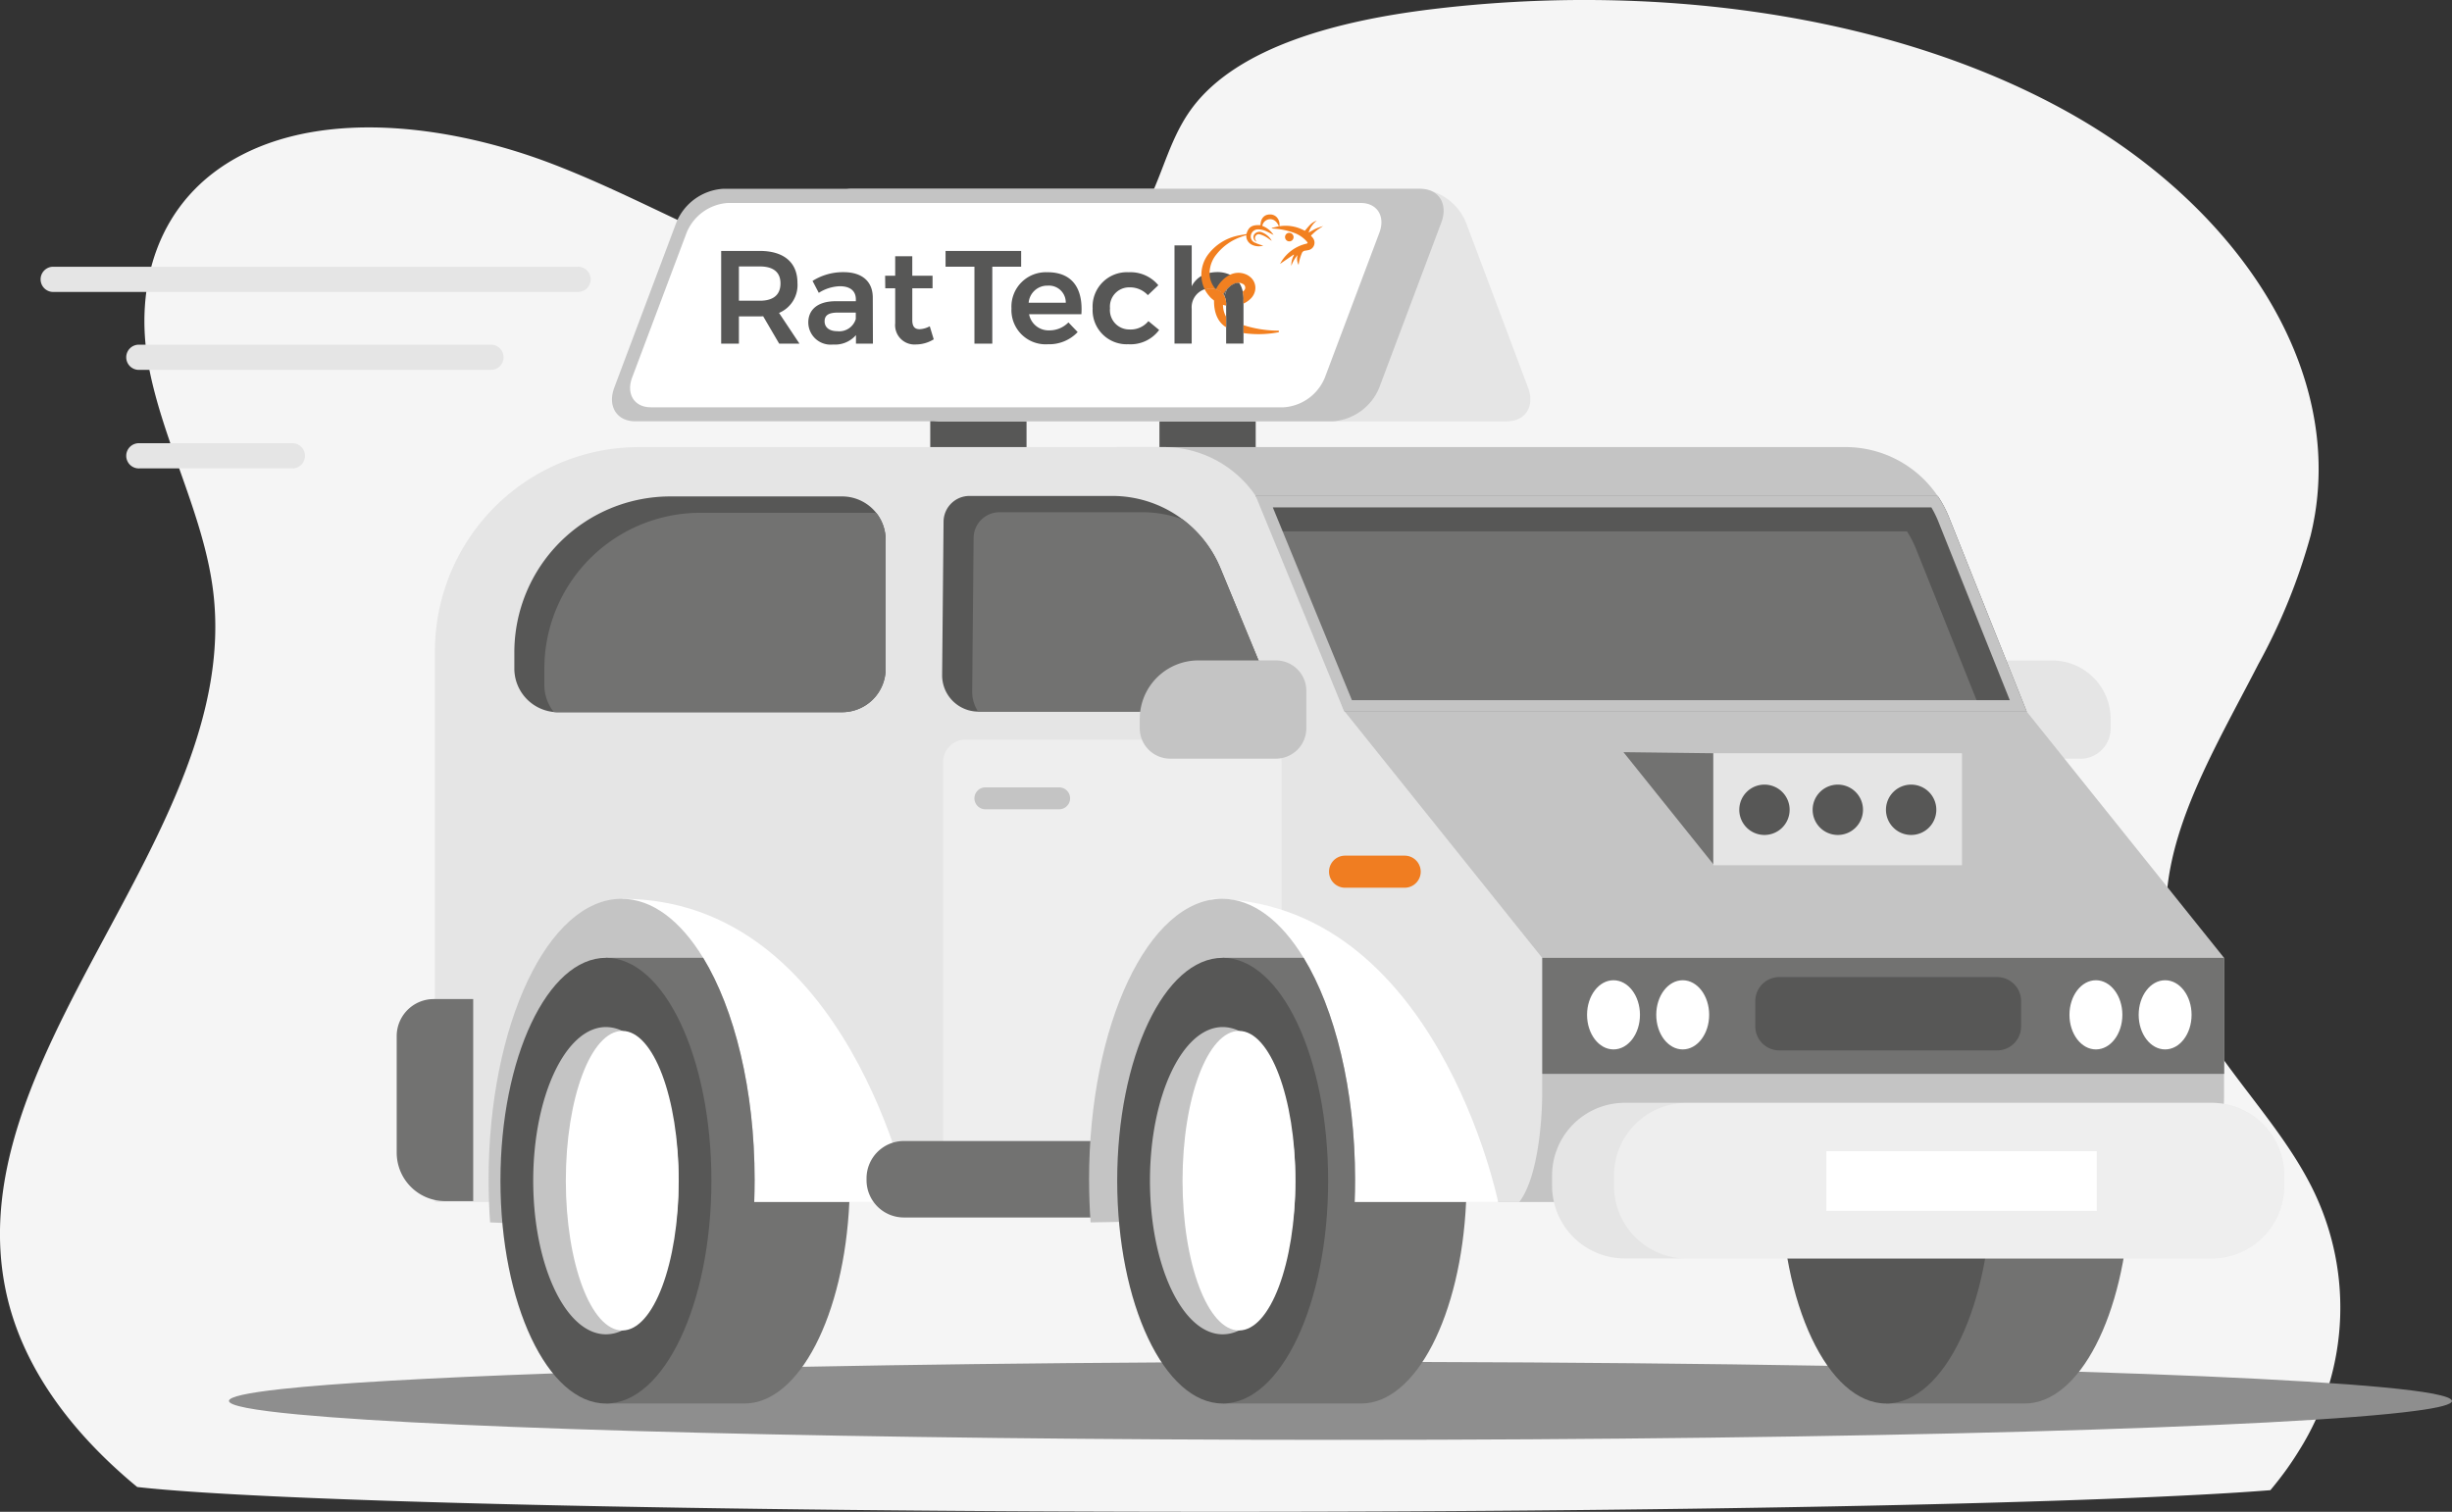 <svg xmlns="http://www.w3.org/2000/svg" xmlns:xlink="http://www.w3.org/1999/xlink" width="224.007" height="138.149" viewBox="0 0 224.007 138.149"><rect x="0" y="0" width="224.007" height="138.149" fill="#333333" stroke="none"/><defs><clipPath id="clip-path"><rect id="Rectangle_972" data-name="Rectangle 972" width="213.804" height="138.149" fill="#f5f5f5"></rect></clipPath><clipPath id="clip-path-2"><rect id="Rectangle_970" data-name="Rectangle 970" width="220.365" height="114.327" fill="none"></rect></clipPath><clipPath id="clip-path-4"><rect id="Rectangle_965" data-name="Rectangle 965" width="61.237" height="14.225" fill="none"></rect></clipPath><clipPath id="clip-path-5"><rect id="Rectangle_967" data-name="Rectangle 967" width="30.945" height="42.176" fill="none"></rect></clipPath></defs><g id="Group_3214" data-name="Group 3214" transform="translate(-1386.701 -1119.909)"><g id="Group_3178" data-name="Group 3178" transform="translate(1386.701 1119.909)" clip-path="url(#clip-path)"><path id="Path_35980" data-name="Path 35980" d="M.7,118.707c1.43,5.888,5.138,11.233,10.287,15.845q.752.679,1.55,1.332c11.487,1.306,51.434,2.265,98.946,2.265,43.988,0,81.489-.824,95.93-1.975q.81-.966,1.531-1.972c.387-.549.754-1.1,1.1-1.665a24.519,24.519,0,0,0,.763-24.792c-3.531-6.559-10.006-12.256-12.133-19.132-2.717-8.8,2.076-17.311,6.615-25.952.343-.651.684-1.306,1.019-1.959a54.276,54.276,0,0,0,4.779-11.75c.075-.312.145-.622.211-.934.068-.341.131-.684.19-1.025,2.318-14.177-7.641-28.74-23.407-37.209C171.93,1.1,150.6-1.559,130.826.84c-8.515,1.032-17.633,3.4-21.836,8.916-2.761,3.626-2.952,8.112-6.033,11.6-5.361,6.09-17.527,6.85-26.823,4.35S59.149,18.3,50.375,14.948,30.291,9.963,22.17,14.116c-7.967,4.065-9.91,12.2-8.606,19.239S18.669,47.121,19.493,54.2C22.079,76.37-4.618,96.8.7,118.707" transform="translate(0.001 0)" fill="#f5f5f5"></path></g><g id="Group_3171" data-name="Group 3171" transform="translate(1390.343 1137.162)"><g id="Group_3170" data-name="Group 3170" clip-path="url(#clip-path-2)"><g id="Group_3169" data-name="Group 3169" transform="translate(0 0)"><g id="Group_3168" data-name="Group 3168" clip-path="url(#clip-path-2)"><path id="Path_35916" data-name="Path 35916" d="M105.279,31.976H95.613a2.778,2.778,0,0,1-2.779-2.77V25.779A2.779,2.779,0,0,1,95.613,23h7.082a5.354,5.354,0,0,1,5.354,5.354v.853a2.777,2.777,0,0,1-2.777,2.777Z" transform="translate(81.133 20.101)" fill="#e5e5e5"></path><rect id="Rectangle_962" data-name="Rectangle 962" width="8.795" height="19.89" transform="translate(81.343 14.248)" fill="#575756"></rect><rect id="Rectangle_963" data-name="Rectangle 963" width="8.795" height="19.89" transform="translate(102.281 14.248)" fill="#575756"></rect><path id="Path_35917" data-name="Path 35917" d="M212.308,60.769c0,.311-1.147.615-3.3.9-11.407,1.529-51.069,2.655-98.244,2.655-43.675,0-80.91-.967-95.248-2.322-4.072-.384-6.3-.8-6.3-1.237,0-.377,1.673-.742,4.777-1.083,4.96-.543,13.571-1.031,24.828-1.43q2.339-.082,4.831-.159t5.077-.146c4.055-.111,8.352-.21,12.863-.3,10.028-.195,21.093-.332,32.836-.4q2.76-.017,5.571-.024,2.777-.014,5.6-.017l5.161,0h7.479c13.2.036,25.707.156,37.029.35q2.721.045,5.352.1t5.2.111c4.376.1,8.519.21,12.4.33,16.429.512,28.083,1.209,32.322,2,1.156.225,1.762.446,1.762.673" transform="translate(8.057 49.999)" fill="#8e8e8e"></path><path id="Path_35918" data-name="Path 35918" d="M102.357,18.156,96.691,3.082A4.967,4.967,0,0,0,92.444,0H40.578c-1.705,0-2.565,1.383-1.925,3.086l5.665,15.076a4.958,4.958,0,0,0,4.248,3.085h51.864c1.705-.009,2.567-1.389,1.926-3.1" transform="translate(33.597 0.004)" fill="#e5e5e5" fill-rule="evenodd"></path><path id="Path_35919" data-name="Path 35919" d="M90.014,37.5V78.226H102.66c5.011,0,9.126-8.081,9.591-18.41H102.071c.028-.669.041-1.347.041-2.03,0-8.249-1.842-15.588-4.7-20.286Z" transform="translate(78.669 32.774)" fill="#727271"></path><path id="Path_35920" data-name="Path 35920" d="M94.508,37.5c5.322,0,9.636,9.117,9.636,20.364S99.83,78.228,94.508,78.228s-9.636-9.117-9.636-20.362S89.186,37.5,94.508,37.5" transform="translate(74.175 32.774)" fill="#575756"></path><path id="Path_35921" data-name="Path 35921" d="M52.5,12.594v68.99h99.061c2.093-2.755,2.093-9.67,2.093-9.67V59.269l-18.029-22.5L128.51,18.986a9.932,9.932,0,0,0-1.027-1.93,10.16,10.16,0,0,0-8.414-4.462Z" transform="translate(45.887 11.007)" fill="#c4c4c4"></path><path id="Path_35922" data-name="Path 35922" d="M139.271,34.685H48.335V14.977h82.8a10.326,10.326,0,0,1,1.029,1.932Z" transform="translate(42.243 13.089)" fill="#727271"></path><path id="Path_35923" data-name="Path 35923" d="M19.26,31.253V81.584h99.06c2.093-2.755,2.093-9.67,2.093-9.67V59.269l-18.028-22.5L95.266,18.986a10.161,10.161,0,0,0-9.441-6.392h-47.9A18.657,18.657,0,0,0,19.26,31.247Z" transform="translate(16.833 11.007)" fill="#e5e5e5"></path><rect id="Rectangle_964" data-name="Rectangle 964" width="62.296" height="10.601" transform="translate(137.257 70.276)" fill="#727271"></rect><path id="Path_35924" data-name="Path 35924" d="M28.39,34.623s6.448,17.314,7.395,27.708H54.667S49.032,34.623,28.39,34.623" transform="translate(24.812 30.259)" fill="#fff"></path><path id="Path_35925" data-name="Path 35925" d="M21.876,60.3c0,.682.013,1.36.036,2.03.022.628.056,1.256.1,1.861,2.682.141,6.31.23,10.58.277,4,.049,8.551.06,13.421.045q.084-1.079.127-2.183c.022-.669.036-1.347.036-2.03,0-8.249-1.84-15.588-4.7-20.286-2.058-3.379-4.644-5.393-7.453-5.393-6.709,0-12.149,11.5-12.149,25.679" transform="translate(19.119 30.259)" fill="#c4c4c4"></path><path id="Path_35926" data-name="Path 35926" d="M27.6,37.5V78.226H40.242c5.011,0,9.126-8.081,9.591-18.41H41.145c.022-.669.036-1.347.036-2.03,0-8.249-1.84-15.588-4.7-20.286Z" transform="translate(24.118 32.774)" fill="#727271"></path><path id="Path_35927" data-name="Path 35927" d="M32.09,37.5c5.322,0,9.636,9.117,9.636,20.364S37.412,78.228,32.09,78.228s-9.636-9.117-9.636-20.362S26.768,37.5,32.09,37.5" transform="translate(19.624 32.774)" fill="#575756"></path><path id="Path_35928" data-name="Path 35928" d="M24.051,54.915c0,7.747,2.976,14.04,6.643,14.04a3.412,3.412,0,0,0,1.488-.352c2.951-1.426,5.157-7.014,5.157-13.687s-2.206-12.261-5.157-13.687a3.412,3.412,0,0,0-1.488-.352c-3.66,0-6.643,6.285-6.643,14.04" transform="translate(21.02 35.723)" fill="#c4c4c4"></path><path id="Path_35929" data-name="Path 35929" d="M30.8,41.064c2.848,0,5.157,6.128,5.157,13.687S33.644,68.437,30.8,68.437s-5.157-6.128-5.157-13.686S27.947,41.064,30.8,41.064" transform="translate(22.407 35.888)" fill="#fff"></path><path id="Path_35930" data-name="Path 35930" d="M74.824,34.685H47.275a3.317,3.317,0,0,1-3.289-3.343v-.007l.131-14.027a2.368,2.368,0,0,1,2.365-2.331H59.54a10.694,10.694,0,0,1,9.874,6.606Z" transform="translate(38.442 13.089)" fill="#575756"></path><path id="Path_35931" data-name="Path 35931" d="M77.843,38.593c1.336,0,2.417,1.415,2.417,3.161s-1.081,3.161-2.417,3.161-2.417-1.415-2.417-3.161,1.081-3.161,2.417-3.161" transform="translate(65.92 33.729)" fill="#fff"></path><path id="Path_35932" data-name="Path 35932" d="M81.217,38.593c1.336,0,2.417,1.415,2.417,3.161s-1.081,3.161-2.417,3.161S78.8,43.5,78.8,41.754s1.081-3.161,2.417-3.161" transform="translate(68.868 33.729)" fill="#fff"></path><path id="Path_35933" data-name="Path 35933" d="M101.361,38.593c1.336,0,2.417,1.415,2.417,3.161s-1.081,3.161-2.417,3.161-2.417-1.415-2.417-3.161,1.081-3.161,2.417-3.161" transform="translate(86.473 33.729)" fill="#fff"></path><path id="Path_35934" data-name="Path 35934" d="M104.735,38.593c1.336,0,2.417,1.415,2.417,3.161s-1.081,3.161-2.417,3.161-2.417-1.415-2.417-3.161,1.083-3.161,2.417-3.161" transform="translate(89.422 33.729)" fill="#fff"></path><path id="Path_35935" data-name="Path 35935" d="M93.742,21.247H30.029c-1.705,0-2.567-1.379-1.926-3.086L33.77,3.086A4.96,4.96,0,0,1,38.018,0h63.711c1.705,0,2.567,1.381,1.926,3.086L97.989,18.161a4.954,4.954,0,0,1-4.246,3.086" transform="translate(24.376 0)" fill="#c4c4c4"></path><path id="Path_35936" data-name="Path 35936" d="M88.5,19.361H30.661c-1.5,0-2.266-1.218-1.7-2.721L33.935,3.414A4.379,4.379,0,0,1,37.683.691h57.84c1.507,0,2.267,1.222,1.7,2.723L92.249,16.637A4.375,4.375,0,0,1,88.5,19.361" transform="translate(25.148 0.604)" fill="#fff"></path><path id="Path_35937" data-name="Path 35937" d="M20.779,39.509h3.606V57.975H21.826a4.429,4.429,0,0,1-4.43-4.428V42.9a3.385,3.385,0,0,1,3.383-3.386Z" transform="translate(15.203 34.529)" fill="#727271"></path><path id="Path_35938" data-name="Path 35938" d="M140.611,51.213v.935a6.646,6.646,0,0,1-6.645,6.647h-53.6a6.648,6.648,0,0,1-6.645-6.647v-.935a6.644,6.644,0,0,1,6.645-6.643h53.6a6.646,6.646,0,0,1,6.645,6.643" transform="translate(64.43 38.952)" fill="#e5e5e5"></path><g id="Group_3164" data-name="Group 3164" transform="translate(143.805 83.522)" opacity="0.33" style="isolation: isolate"><g id="Group_3163" data-name="Group 3163"><g id="Group_3162" data-name="Group 3162" clip-path="url(#clip-path-4)"><path id="Path_35939" data-name="Path 35939" d="M137.975,51.213v.935A6.646,6.646,0,0,1,131.33,58.8H83.383a6.649,6.649,0,0,1-6.645-6.647v-.935a6.646,6.646,0,0,1,6.645-6.643H131.33a6.646,6.646,0,0,1,6.645,6.643" transform="translate(-76.739 -44.57)" fill="#fff"></path></g></g></g><path id="Path_35940" data-name="Path 35940" d="M128.574,33.919H67.354L60.81,17.975l-1.119-2.721h61.234a9.878,9.878,0,0,1,.825,1.6Z" transform="translate(52.168 13.331)" fill="#575756"></path><path id="Path_35941" data-name="Path 35941" d="M124.451,32.65H66.833L60.287,16.706h57.6a9.9,9.9,0,0,1,.825,1.6Z" transform="translate(52.689 14.6)" fill="#727271"></path><path id="Path_35942" data-name="Path 35942" d="M121,16.025a9.547,9.547,0,0,1,.628,1.272l6.536,16.345h-60.1L60.837,16.025Zm.573-1.048h-62.3l8.09,19.712h62.35l-7.119-17.78a10.208,10.208,0,0,0-1.027-1.932Z" transform="translate(51.802 13.089)" fill="#c4c4c4"></path><path id="Path_35943" data-name="Path 35943" d="M77.2,27.471l8.21,10.241V27.571Z" transform="translate(67.473 24.009)" fill="#727271"></path><rect id="Rectangle_966" data-name="Rectangle 966" width="22.711" height="10.232" transform="translate(152.885 51.579)" fill="#e5e5e5"></rect><path id="Path_35944" data-name="Path 35944" d="M57.055,18.994V30.738a3.978,3.978,0,0,1-3.978,3.978H27.115a2.873,2.873,0,0,1-.382-.017,3.989,3.989,0,0,1-3.6-3.978V29.255A14.252,14.252,0,0,1,37.38,15h15.7a3.978,3.978,0,0,1,3.977,3.978Z" transform="translate(20.214 13.111)" fill="#575756"></path><path id="Path_35945" data-name="Path 35945" d="M73.544,33.991H45.995a3.3,3.3,0,0,1-.543-1.851l.131-14.027a2.364,2.364,0,0,1,2.363-2.341H61a10.6,10.6,0,0,1,3.684.656,10.634,10.634,0,0,1,3.444,4.453Z" transform="translate(39.722 13.784)" fill="#727271"></path><path id="Path_35946" data-name="Path 35946" d="M55.775,18.3V30.04A3.978,3.978,0,0,1,51.8,34.019H25.835A2.873,2.873,0,0,1,25.452,34a3.973,3.973,0,0,1-.858-2.472V30.051A14.253,14.253,0,0,1,38.845,15.8h15.7q.191,0,.382.017a3.963,3.963,0,0,1,.845,2.479" transform="translate(21.494 13.808)" fill="#727271"></path><g id="Group_3167" data-name="Group 3167" transform="translate(82.509 50.331)" opacity="0.33" style="isolation: isolate"><g id="Group_3166" data-name="Group 3166"><g id="Group_3165" data-name="Group 3165" clip-path="url(#clip-path-5)"><path id="Path_35947" data-name="Path 35947" d="M46.1,26.858H72.9a2.068,2.068,0,0,1,2.069,2.069V66.965A2.068,2.068,0,0,1,72.9,69.033H46.1a2.068,2.068,0,0,1-2.069-2.069V28.927A2.068,2.068,0,0,1,46.1,26.858" transform="translate(-44.03 -26.858)" fill="#fff"></path></g></g></g><path id="Path_35948" data-name="Path 35948" d="M46.56,29.189H53.3a1,1,0,0,1,0,2H46.56a1,1,0,1,1,0-2" transform="translate(39.819 25.51)" fill="#c4c4c4"></path><path id="Path_35949" data-name="Path 35949" d="M43.712,46.433H77.068a3.411,3.411,0,0,1,3.411,3.411v.165a3.411,3.411,0,0,1-3.411,3.411H43.712A3.411,3.411,0,0,1,40.3,50.009v-.165a3.411,3.411,0,0,1,3.411-3.411" transform="translate(35.222 40.581)" fill="#727271"></path><path id="Path_35950" data-name="Path 35950" d="M57.068,34.623s6.45,17.314,7.4,27.708h18.88S77.71,34.623,57.068,34.623" transform="translate(49.875 30.259)" fill="#fff"></path><path id="Path_35951" data-name="Path 35951" d="M51.15,60.3c0,.682.013,1.36.037,2.03q.034.942.1,1.861c4.186-.067,8.255-.137,12.068-.21,4.4-.081,8.468-.163,11.988-.238.032-.467.052-.939.069-1.413.026-.669.039-1.347.039-2.03,0-8.249-1.84-15.588-4.7-20.286-2.059-3.379-4.644-5.393-7.451-5.393-6.713,0-12.153,11.5-12.153,25.679" transform="translate(44.703 30.259)" fill="#c4c4c4"></path><path id="Path_35952" data-name="Path 35952" d="M57.663,37.5V78.226H70.309c5.011,0,9.126-8.081,9.591-18.41H69.72c.028-.669.041-1.347.041-2.03,0-8.249-1.842-15.588-4.7-20.286Z" transform="translate(50.395 32.774)" fill="#727271"></path><path id="Path_35953" data-name="Path 35953" d="M62.157,37.5c5.322,0,9.636,9.117,9.636,20.364s-4.314,20.362-9.636,20.362-9.636-9.117-9.636-20.362S56.835,37.5,62.157,37.5" transform="translate(45.901 32.774)" fill="#575756"></path><path id="Path_35954" data-name="Path 35954" d="M54.118,54.915c0,7.747,2.976,14.04,6.643,14.04a3.412,3.412,0,0,0,1.488-.352c2.953-1.426,5.157-7.014,5.157-13.687s-2.2-12.261-5.157-13.687a3.412,3.412,0,0,0-1.488-.352c-3.667,0-6.643,6.285-6.643,14.04" transform="translate(47.297 35.723)" fill="#c4c4c4"></path><path id="Path_35955" data-name="Path 35955" d="M60.863,41.064c2.848,0,5.157,6.128,5.157,13.687s-2.309,13.686-5.157,13.686-5.157-6.128-5.157-13.686,2.309-13.687,5.157-13.687" transform="translate(48.685 35.888)" fill="#fff"></path><path id="Path_35956" data-name="Path 35956" d="M58.979,23H66.07a2.776,2.776,0,0,1,2.77,2.77v3.427a2.778,2.778,0,0,1-2.777,2.779H56.4a2.778,2.778,0,0,1-2.777-2.779v-.853A5.353,5.353,0,0,1,58.979,23Z" transform="translate(46.86 20.097)" fill="#c4c4c4"></path><path id="Path_35957" data-name="Path 35957" d="M1.151,3.8H49.1a1.152,1.152,0,1,1,0,2.3H1.151a1.152,1.152,0,0,1,0-2.3" transform="translate(0 3.324)" fill="#e5e5e5"></path><path id="Path_35958" data-name="Path 35958" d="M5.4,7.6H37.431a1.152,1.152,0,1,1,0,2.3H5.4a1.152,1.152,0,1,1,0-2.3" transform="translate(3.71 6.645)" fill="#e5e5e5"></path><path id="Path_35959" data-name="Path 35959" d="M5.4,12.407H19.426a1.152,1.152,0,0,1,0,2.3H5.4a1.152,1.152,0,1,1,0-2.3" transform="translate(3.71 10.843)" fill="#e5e5e5"></path><path id="Path_35960" data-name="Path 35960" d="M85.821,38.439h19.9a2.191,2.191,0,0,1,2.191,2.193v2.314a2.19,2.19,0,0,1-2.191,2.193h-19.9a2.192,2.192,0,0,1-2.193-2.193V40.632a2.193,2.193,0,0,1,2.193-2.193" transform="translate(73.088 33.594)" fill="#575756"></path><path id="Path_35961" data-name="Path 35961" d="M85.149,29.054a2.3,2.3,0,1,1-2.3,2.3,2.3,2.3,0,0,1,2.3-2.3" transform="translate(72.404 25.392)" fill="#575756"></path><path id="Path_35962" data-name="Path 35962" d="M88.725,29.054a2.3,2.3,0,1,1-2.3,2.3,2.3,2.3,0,0,1,2.3-2.3" transform="translate(75.53 25.392)" fill="#575756"></path><path id="Path_35963" data-name="Path 35963" d="M92.3,29.054a2.3,2.3,0,1,1-2.3,2.3,2.3,2.3,0,0,1,2.3-2.3" transform="translate(78.654 25.392)" fill="#575756"></path><rect id="Rectangle_968" data-name="Rectangle 968" width="24.706" height="5.444" transform="translate(163.207 87.947)" fill="#fff"></rect><path id="Path_35964" data-name="Path 35964" d="M64.314,32.518h5.444a1.465,1.465,0,0,1,0,2.931H64.314a1.465,1.465,0,1,1,0-2.931" transform="translate(54.926 28.419)" fill="#f07d21"></path><path id="Path_35965" data-name="Path 35965" d="M38.5,8.693a2.757,2.757,0,0,0,1.683-2.747c0-1.863-1.246-2.916-3.437-2.916H33.214V11.5h1.621V9.008h1.911A2.657,2.657,0,0,0,37.05,9l1.462,2.5h1.853ZM36.746,7.58H34.835V4.447h1.911c1.211,0,1.887.508,1.887,1.55,0,1.063-.677,1.583-1.887,1.583" transform="translate(29.028 2.648)" fill="#575756"></path><path id="Path_35966" data-name="Path 35966" d="M43.366,10.6l-.013-4.235c-.011-1.439-.965-2.3-2.661-2.3a5.222,5.222,0,0,0-2.843.8l.57,1.091a3.782,3.782,0,0,1,1.925-.605c.965,0,1.462.448,1.462,1.2v.171H39.918c-1.572.011-2.457.75-2.457,1.947a2.04,2.04,0,0,0,2.262,2.009,2.535,2.535,0,0,0,2.093-.86V10.6ZM41.8,8.346A1.578,1.578,0,0,1,40.1,9.459c-.714,0-1.149-.35-1.149-.9,0-.568.386-.8,1.22-.8H41.8Z" transform="translate(32.74 3.552)" fill="#575756"></path><path id="Path_35967" data-name="Path 35967" d="M45.285,9.689a2.183,2.183,0,0,1-.92.266c-.424,0-.676-.206-.676-.823V6.216H45.54V5.067H43.688V3.289H42.127V5.067h-.92l.013,1.149h.907v3.2a1.768,1.768,0,0,0,1.9,1.934,3.125,3.125,0,0,0,1.621-.47Z" transform="translate(36.013 2.874)" fill="#575756"></path><path id="Path_35968" data-name="Path 35968" d="M44.153,3.03V4.471h2.639V11.5h1.632V4.471H51.06V3.03Z" transform="translate(38.588 2.648)" fill="#575756"></path><path id="Path_35969" data-name="Path 35969" d="M50.657,4.07a3.141,3.141,0,0,0-3.291,3.3,3.125,3.125,0,0,0,3.328,3.278,3.589,3.589,0,0,0,2.721-1.113l-.845-.883a2.41,2.41,0,0,1-1.743.727,1.808,1.808,0,0,1-1.851-1.477h4.779c.156-2.348-.823-3.836-3.1-3.836M48.938,6.853A1.7,1.7,0,0,1,50.67,5.292a1.538,1.538,0,0,1,1.657,1.561Z" transform="translate(41.396 3.557)" fill="#575756"></path><path id="Path_35970" data-name="Path 35970" d="M56.417,8.535a2.084,2.084,0,0,1-1.743.763A1.765,1.765,0,0,1,52.909,7.36a1.755,1.755,0,0,1,1.765-1.91,2.219,2.219,0,0,1,1.694.714l.956-.909a3.3,3.3,0,0,0-2.71-1.186,3.134,3.134,0,0,0-3.291,3.3,3.116,3.116,0,0,0,3.266,3.279A3.251,3.251,0,0,0,57.4,9.344Z" transform="translate(44.855 3.556)" fill="#575756"></path><path id="Path_35971" data-name="Path 35971" d="M60.479,5.495l-.049-.026-.043-.021A2.643,2.643,0,0,0,59.221,5.2a3.575,3.575,0,0,0-.7.073,2.458,2.458,0,0,0-.751.283,2.239,2.239,0,0,0-.883.941V2.759H55.314v8.976h1.572V8.553a1.737,1.737,0,0,1,1.181-1.786,1.88,1.88,0,0,1,.527-.077,1.742,1.742,0,0,1,.476.062.29.29,0,0,1,.043.013,1.375,1.375,0,0,1,.2.079,1.217,1.217,0,0,1,.45.375,4.066,4.066,0,0,1,.345-.463,2.17,2.17,0,0,1,.337-.319,1.446,1.446,0,0,1,.2-.126,1.028,1.028,0,0,1,.57-.135,1.971,1.971,0,0,0-.738-.682" transform="translate(48.342 2.411)" fill="#575756"></path><path id="Path_35972" data-name="Path 35972" d="M59.486,6.1v4.042H57.9V6.564l0-.1a1.639,1.639,0,0,0-.041-.313,1.412,1.412,0,0,0-.1-.315,2.693,2.693,0,0,1,.156-.5c.024-.058.047-.116.069-.171a2.251,2.251,0,0,1,.337-.317,1.567,1.567,0,0,1,.2-.126,1.034,1.034,0,0,1,.57-.137,2.452,2.452,0,0,1,.332.821,3.293,3.293,0,0,1,.069.7" transform="translate(50.474 4.003)" fill="#575756"></path><path id="Path_35973" data-name="Path 35973" d="M58.034,4.892c-.022.054-.047.112-.069.171a2.841,2.841,0,0,0-.157.5,1.138,1.138,0,0,0-.112-.191l-.006-.011a4.089,4.089,0,0,1,.345-.465" transform="translate(50.418 4.275)" fill="#575756"></path><path id="Path_35974" data-name="Path 35974" d="M67.768,2.3c-.229.084-.463.152-.68.249s-.433.234-.667.362a2.234,2.234,0,0,1,.751-1.094,1.479,1.479,0,0,0-.607.377c-.172.171-.324.364-.489.553a3.575,3.575,0,0,0-2.324-.414.963.963,0,0,0-.262-.847.81.81,0,0,0-.6-.232c-.528,0-.849.367-.864.978-.783-.041-1.093.156-1.286.813-.307.062-.613.1-.911.174A4.574,4.574,0,0,0,57.328,4.8a3.1,3.1,0,0,0-.7,2.076c0,.071.007.144.017.219a2.944,2.944,0,0,0,.281.989,1.867,1.867,0,0,1,.525-.077,1.746,1.746,0,0,1,.478.062A2.137,2.137,0,0,1,57.4,6.953a2.344,2.344,0,0,1-.026-.356,2.755,2.755,0,0,1,.641-1.711,4.934,4.934,0,0,1,2.2-1.57c.161-.062.328-.111.513-.174A.91.91,0,0,0,61.2,4a1.432,1.432,0,0,0,1.085.1,1.187,1.187,0,0,1-.141-.036,4.805,4.805,0,0,1-.615-.227.606.606,0,0,1-.375-.721.669.669,0,0,1,.676-.5,1.825,1.825,0,0,1,.78.2c.206.094.4.206.609.305a2.139,2.139,0,0,0-1.027-.825.741.741,0,0,1,.6-.6c.384-.06.7.148.916.633l-.65.156,0,.039a1.21,1.21,0,0,0,.157.021,6.567,6.567,0,0,1,1.975.424,2.874,2.874,0,0,1,1.066.755c.111.137.1.167-.067.208a3.653,3.653,0,0,0-2.256,1.625c-.041.071-.077.141-.122.219.424-.294.834-.572,1.246-.855l.034.032a1.888,1.888,0,0,0-.249,1,3.162,3.162,0,0,1,.575-.991,1.2,1.2,0,0,0,.09.9,4.246,4.246,0,0,1,.287-1.04.362.362,0,0,1,.32-.26c.107-.013.212-.034.311-.054A.694.694,0,0,0,66.8,3.387c-.047-.06-.1-.114-.167-.2.176-.163.347-.334.532-.476s.4-.264.6-.418M61.1,6.978a1.467,1.467,0,0,0-.47-.277,1.715,1.715,0,0,0-1.39.067,2.66,2.66,0,0,0-.489.313,3.144,3.144,0,0,0-.706.843c-.028.047-.049.1-.077.159a1.237,1.237,0,0,1,.648.457,2.961,2.961,0,0,1,.684-.783,1.65,1.65,0,0,1,.2-.126,1.01,1.01,0,0,1,.568-.135.839.839,0,0,1,.307.088.376.376,0,0,1,.1.663c-.021.015-.041.037-.062.054l-.015.013a3.3,3.3,0,0,1,.069.7V9.4a2.176,2.176,0,0,0,.662-.452,1.416,1.416,0,0,0,.409-.759A1.276,1.276,0,0,0,61.1,6.978m3.939-3.739a.4.4,0,0,0-.47-.3.384.384,0,0,0-.287.472.388.388,0,1,0,.757-.171M63,3.565a1.768,1.768,0,0,0-.825-.673.6.6,0,0,0-.677.133.452.452,0,0,0,.171.72c-.032-.043-.052-.081-.075-.116a.361.361,0,0,1-.011-.414.33.33,0,0,1,.365-.15,2.412,2.412,0,0,1,.566.236c.182.1.349.247.538.358A.783.783,0,0,0,63,3.565" transform="translate(49.486 1.091)" fill="#f28020" fill-rule="evenodd"></path><path id="Path_35975" data-name="Path 35975" d="M58.748,6.322v.107a2.64,2.64,0,0,1-.377-.1l-.049-.015-.03-.013a2.829,2.829,0,0,1-.931-.573l0,0a1.6,1.6,0,0,1-.167-.187l-.013-.015a.492.492,0,0,1-.041-.047,1.683,1.683,0,0,1-.112-.146,2.424,2.424,0,0,1-.24-.4,1.78,1.78,0,0,1,.523-.075,1.747,1.747,0,0,1,.478.06l.032.037.013-.024a1.22,1.22,0,0,1,.648.455l0,.006.011.006a1.328,1.328,0,0,1,.219.508,1.807,1.807,0,0,1,.039.313c0,.034,0,.067,0,.1" transform="translate(49.627 4.246)" fill="#f28020" fill-rule="evenodd"></path><path id="Path_35976" data-name="Path 35976" d="M57.657,5.656l-.052-.019.049.015Z" transform="translate(50.345 4.926)" fill="#f28020" fill-rule="evenodd"></path><path id="Path_35977" data-name="Path 35977" d="M58.794,4.622a.537.537,0,0,0-.772.347c-.022.049-.051.75-.073.8-.073.157.163.4.131.538a2.241,2.241,0,0,0,.268,1.409V8.67c-1.361-.823-1.083-2.764-1.083-2.764s.1.292.365-.069c.4-.54.939-1.216,1.115-1.237a.04.04,0,0,1,.049.022" transform="translate(50.027 3.983)" fill="#f28020" fill-rule="evenodd"></path><path id="Path_35978" data-name="Path 35978" d="M61.866,7.3a9.713,9.713,0,0,1-3.188.073V6.65a10.6,10.6,0,0,0,3.18.5.072.072,0,0,1,.007.142" transform="translate(51.282 5.812)" fill="#f28020" fill-rule="evenodd"></path></g></g></g></g></g></svg>